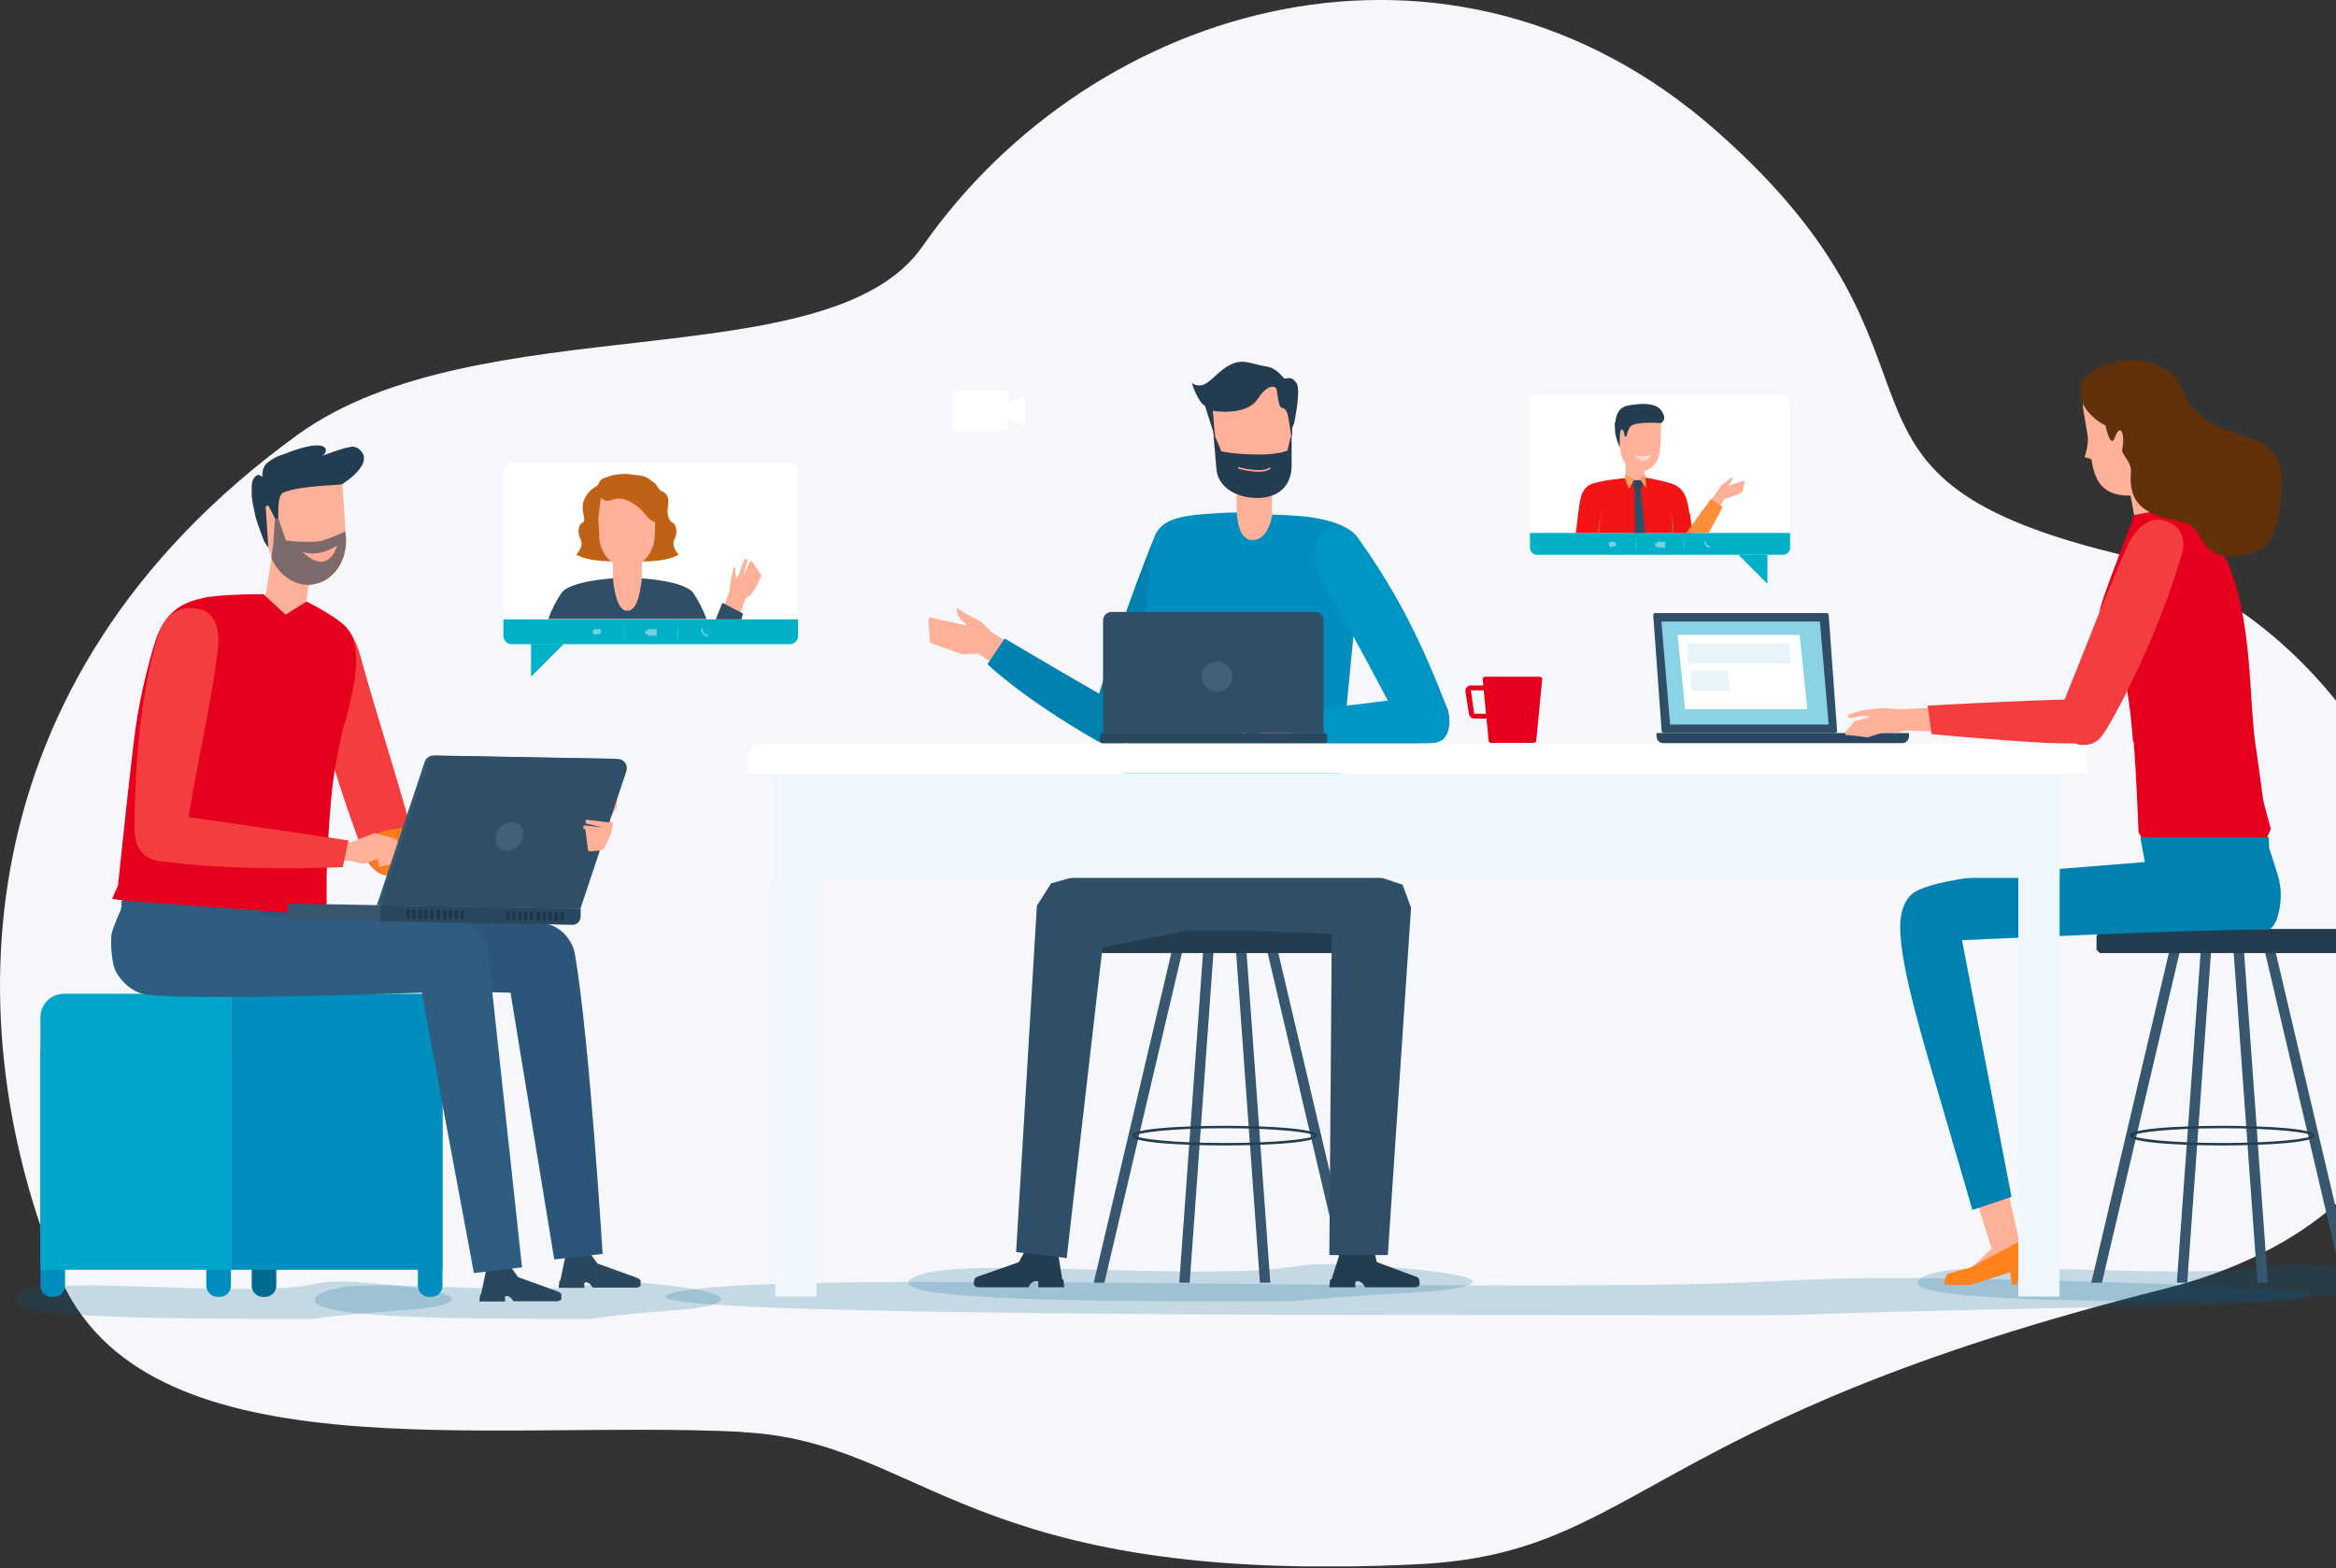 <svg width="575" height="386" viewBox="0 0 575 386" fill="none" xmlns="http://www.w3.org/2000/svg">
<rect x="0" y="0" width="575" height="386" fill="#333333" stroke="none"/>
<g clip-path="url(#clip0_37_3455)">
<path d="M182.711 352.439C119.072 349.277 35.116 363.673 14.329 313.354C-10.225 253.818 -10.629 167.709 73.326 106.963C117.524 75.008 204.104 93.576 227.043 60.679C269.088 0.336 357.148 -25.227 422.334 32.089C487.521 89.405 440.834 116.381 520.013 136.024C601.749 156.273 643.66 289.337 532.661 317.255C403.633 349.68 403.633 382.307 349.277 384.998C237.336 390.582 227.649 354.726 182.711 352.506V352.439Z" fill="#F6F7FA"/>
<path opacity="0.2" d="M133.064 324.588C108.712 324.588 72.452 324.252 78.036 319.004C83.552 313.824 112.815 318.063 136.831 317.121C148.402 316.65 145.039 314.43 160.713 315.977C185.267 318.399 178.54 321.493 167.777 322.368C147.999 323.915 146.855 324.521 145.24 324.588C142.348 324.655 142.617 324.588 133.131 324.588H133.064Z" fill="#005F95"/>
<path opacity="0.2" d="M63.639 324.588C37.471 324.588 -1.48 324.252 4.44 319.004C10.427 313.824 41.843 318.063 67.608 317.121C80.054 316.65 76.421 314.43 93.239 315.977C119.61 318.399 112.412 321.493 100.841 322.368C79.583 323.915 78.305 324.521 76.623 324.588C73.528 324.655 73.797 324.588 63.572 324.588H63.639Z" fill="#005F95"/>
<path opacity="0.2" d="M389.102 323.713C290.347 323.713 143.559 323.377 166.028 318.13C188.497 312.95 306.896 317.188 404.171 316.246C451.06 315.775 437.336 313.555 500.908 315.103C600.336 317.524 573.293 320.619 529.634 321.493C449.445 323.041 444.736 323.646 438.278 323.713C426.64 323.781 427.514 323.713 389.102 323.713Z" fill="#005F95"/>
<path opacity="0.2" d="M300.841 320.283C267.003 320.283 216.616 319.946 224.352 314.699C232.089 309.519 272.654 313.757 306.021 312.815C322.099 312.344 317.39 310.124 339.186 311.672C373.293 314.094 364.009 317.188 349.075 318.063C321.561 319.61 319.946 320.215 317.726 320.283C313.757 320.35 314.026 320.283 300.841 320.283Z" fill="#005F95"/>
<path opacity="0.2" d="M541.069 320.283C510.797 320.283 465.859 319.946 472.721 314.699C479.583 309.519 515.842 313.757 545.644 312.815C559.973 312.344 555.802 310.124 575.244 311.672C605.718 314.094 597.376 317.188 584.056 318.063C559.502 319.61 558.022 320.215 556.071 320.283C552.506 320.35 552.775 320.283 541.002 320.283H541.069Z" fill="#005F95"/>
<path d="M291.557 231.887L289.068 231.349L269.223 315.708H271.847L291.557 231.887Z" fill="#37566F"/>
<path d="M298.89 231.685L296.334 231.551L290.279 315.708H292.836L298.89 231.685Z" fill="#37566F"/>
<path d="M313.892 231.349L311.403 231.887L331.114 315.708H333.737L313.892 231.349Z" fill="#37566F"/>
<path d="M306.627 231.551L304.07 231.685L310.125 315.708H312.681L306.627 231.551Z" fill="#37566F"/>
<path d="M301.446 281.937C300.505 281.937 278.708 281.937 278.708 279.516C278.708 277.094 300.572 277.094 301.446 277.094C302.321 277.094 324.184 277.094 324.184 279.516C324.184 281.937 302.321 281.937 301.446 281.937ZM279.381 279.516C280.121 280.256 288.194 281.332 301.514 281.332C314.834 281.332 322.906 280.256 323.646 279.516C322.906 278.776 314.834 277.699 301.514 277.699C288.194 277.699 280.121 278.776 279.381 279.516Z" fill="#243C4F"/>
<path d="M331.652 234.578H271.309C271.309 234.578 270.838 234.107 270.501 233.771V230.878C270.501 229.667 271.511 228.658 272.721 228.658H330.239C331.45 228.658 332.459 229.667 332.459 230.878V233.771C332.459 233.771 331.988 234.241 331.652 234.578Z" fill="#243C4F"/>
<path d="M537.1 231.887L534.611 231.349L514.766 315.708H517.39L537.1 231.887Z" fill="#37566F"/>
<path d="M544.433 231.685L541.877 231.551L535.822 315.708H538.379L544.433 231.685Z" fill="#37566F"/>
<path d="M559.435 231.349L556.946 231.887L576.657 315.708H579.28L559.435 231.349Z" fill="#37566F"/>
<path d="M552.17 231.551L549.613 231.685L555.668 315.708H558.224L552.17 231.551Z" fill="#37566F"/>
<path d="M546.989 281.937C546.048 281.937 524.251 281.937 524.251 279.516C524.251 277.094 546.115 277.094 546.989 277.094C547.864 277.094 569.727 277.094 569.727 279.516C569.727 281.937 547.864 281.937 546.989 281.937ZM524.924 279.516C525.664 280.256 533.737 281.332 547.057 281.332C560.377 281.332 568.449 280.256 569.189 279.516C568.449 278.776 560.377 277.699 547.057 277.699C533.737 277.699 525.664 278.776 524.924 279.516Z" fill="#243C4F"/>
<path d="M577.195 234.578H516.852C516.852 234.578 516.381 234.107 516.044 233.771V230.878C516.044 229.667 517.054 228.658 518.264 228.658H575.782C576.993 228.658 578.002 229.667 578.002 230.878V233.771C578.002 233.771 577.531 234.241 577.195 234.578Z" fill="#243C4F"/>
<path d="M261.554 314.901H261.756L261.958 316.852H255.567V315.372H254.558L253.818 315.843L253.078 316.852H240.834C240.834 316.852 240.229 316.852 239.825 316.381C239.624 316.112 239.758 315.372 239.825 315.035C239.893 314.43 240.633 314.228 240.633 314.228L250.791 310.663L252.136 308.174L253.145 305.415L260.612 306.424L260.478 308.779L261.487 314.968L261.554 314.901Z" fill="#243C4F"/>
<path d="M327.616 314.901H327.414L327.212 316.852H333.603V315.372H334.612L335.352 315.843L336.092 316.852H348.335C348.335 316.852 348.941 316.852 349.344 316.381C349.546 316.112 349.412 315.372 349.344 315.035C349.277 314.43 348.537 314.228 348.537 314.228L338.917 310.663L338.043 307.164V305.415H330.441L330.172 307.299L327.75 314.901H327.616Z" fill="#243C4F"/>
<path d="M255.231 222.94L250.118 308.174L262.563 309.654L271.376 233.165L292.163 229.129H308.712L327.817 229.869L327.212 308.914H341.608L347.326 223.411L345.241 217.76L327.548 211.84V208.342L275.883 207.804L275.345 212.782L258.729 217.423L255.231 222.94Z" fill="#2F4F69"/>
<path d="M228.86 158.022L229.331 158.359L236.865 161.049L240.7 160.848L247.898 165.624L251.329 160.175L243.996 155.533L241.507 153.044L237.672 151.026L235.722 149.748L235.452 149.95L235.789 151.429L236.462 152.439L237.942 153.717L237.672 153.919L228.86 151.968L228.523 152.775L228.86 158.022Z" fill="#FFB098"/>
<path d="M269.627 173.966C271.039 168.584 277.632 147.999 284.292 131.853C285.57 128.826 289.674 128.019 291.759 129.701C294.046 131.584 294.786 133.401 294.248 137.504C293.306 145.308 286.646 164.615 279.785 179.011C277.699 183.384 274.807 184.729 272.385 183.249C268.483 180.827 269.021 175.917 269.559 173.898L269.627 173.966Z" fill="#0082B1"/>
<path d="M243.054 163.471C243.054 163.471 251.329 171.611 269.828 182.24C271.51 183.182 273.663 184.124 275.076 183.787C276.623 183.451 278.17 181.635 278.574 179.886C279.179 177.127 278.103 175.042 273.327 172.351C256.845 162.866 247.292 157.148 247.292 157.148L243.054 163.471Z" fill="#0082B1"/>
<path d="M313.084 118.601H304.406V133.67H313.084V118.601Z" fill="#FFB098"/>
<path d="M309.452 122.57C304.608 122.57 299.765 120.148 299.361 115.372L297.948 99.025C297.746 96.266 299.899 93.912 302.657 93.912H313.152C315.775 93.912 317.861 95.997 317.861 98.621V114.564C317.861 119.677 314.497 122.57 309.384 122.57H309.452Z" fill="#FFB098"/>
<path d="M318.601 103.868C318.601 103.868 320.282 95.997 319.139 94.316C317.726 92.163 316.448 93.508 316.044 93.105C315.439 92.499 314.093 90.548 311.739 90.212C307.77 89.606 305.752 87.925 302.052 90.212C298.352 92.499 296.737 96.334 293.374 94.316C293.374 94.316 294.854 99.025 296.603 99.899L298.621 106.223L298.823 107.366H299.159L298.957 106.223L298.553 101.11C298.553 101.11 306.828 102.59 309.653 98.083C311.268 95.526 313.353 94.45 314.161 95.661C314.43 96.064 314.564 100.235 315.506 100.37C317.053 100.639 317.053 102.724 317.322 104.003C317.322 104.204 317.861 107.366 317.861 107.366H318.062V105.348L318.668 103.868H318.601Z" fill="#243C4F"/>
<path d="M309.452 122.57C314.564 122.57 317.928 119.677 317.928 114.564V107.434H317.726L316.919 110.864C316.919 110.864 314.968 111.941 309.384 111.873C303.33 111.806 300.639 111.066 300.639 111.066L299.092 107.434H298.755L299.428 115.372C299.832 120.215 304.675 122.57 309.519 122.57H309.452Z" fill="#243C4F"/>
<path d="M309.788 116.112C309.384 116.112 308.981 116.112 308.51 116.044C306.424 115.843 304.81 115.372 304.743 115.304V114.968C304.743 114.968 306.424 115.439 308.51 115.641C311.806 115.977 312.546 115.035 312.546 115.035L312.815 115.237C312.815 115.237 312.21 116.112 309.788 116.112Z" fill="#FFAA92"/>
<path d="M322.435 127.279C321.292 127.077 316.852 126.741 313.152 126.673C313.152 126.673 312.412 132.795 308.443 132.93C304.407 133.064 304.474 126.135 304.474 126.135C301.312 126.135 298.016 126.404 295.594 126.606C282.341 127.75 283.956 131.988 282.678 144.03C281.13 158.291 275.412 196.973 275.412 196.973L273.73 204.911L276.354 207.534V209.553L327.346 210.225V207.669L329.835 206.525L328.557 203.902L335.083 136.562C336.226 129.499 326.001 127.817 322.435 127.279Z" fill="#008EC0"/>
<path d="M322.233 175.042L316.313 175.58L309.519 172.351L303.532 173.024L300.572 175.58L301.446 177.195L303.263 175.647L302.388 177.733L302.724 179.684L306.424 180.626L307.501 179.213L310.394 180.895L311.806 181.231L315.573 181.366L323.041 181.097L322.233 175.042Z" fill="#FFB098"/>
<path d="M356.273 174.571C350.286 158.762 344.029 146.115 334.679 132.997C330.306 126.875 325.328 130.373 324.251 132.997C323.377 135.217 323.175 139.119 325.933 143.895C336.697 162.597 339.186 168.248 344.769 178.204C347.124 182.442 351.833 183.586 354.389 182.375C357.888 180.76 356.273 174.571 356.273 174.571Z" fill="#0095C5"/>
<path d="M318.601 182.98C318.601 182.98 332.392 183.518 350.286 183.047C352.17 183.047 354.39 182.846 355.399 181.769C356.475 180.558 356.879 178.742 356.744 176.724C356.542 173.428 354.591 170.535 349.748 171.275C334.141 173.629 318.13 175.109 318.13 175.109L318.668 182.98H318.601Z" fill="#0095C5"/>
<path d="M273.663 150.622H323.713C324.857 150.622 325.799 151.564 325.799 152.708V180.424H271.51V152.708C271.51 151.564 272.452 150.622 273.596 150.622H273.663Z" fill="#2F4F69"/>
<path d="M326.202 182.98H271.241C271.241 182.98 270.972 182.711 270.77 182.509V180.895C270.77 180.895 271.039 180.626 271.241 180.424H326.202C326.202 180.424 326.471 180.693 326.673 180.895V182.509C326.673 182.509 326.404 182.778 326.202 182.98Z" fill="#29485F"/>
<path opacity="0.5" d="M303.262 166.566C303.262 168.584 301.648 170.266 299.562 170.266C297.477 170.266 295.862 168.651 295.862 166.566C295.862 164.48 297.477 162.866 299.562 162.866C301.648 162.866 303.262 164.48 303.262 166.566Z" fill="#597286"/>
<path d="M366.902 182.846H377.666C377.666 182.846 378.069 182.644 378.137 182.442L379.616 167.037C379.616 167.037 379.415 166.566 379.146 166.566H365.422C365.422 166.566 364.951 166.768 364.951 167.037L366.431 182.442C366.431 182.442 366.633 182.846 366.902 182.846Z" fill="#E6001E"/>
<path d="M367.709 176.858H362.866C362.26 176.858 361.722 176.387 361.587 175.782L360.713 170.198C360.713 169.862 360.713 169.458 360.982 169.189C361.251 168.92 361.587 168.718 361.924 168.718H367.642V176.858H367.709ZM362.058 169.929L362.866 175.647H362.933L366.566 175.715V169.929H362.058Z" fill="#E6001E"/>
<path d="M451.799 180.424H409.418C409.418 180.424 409.014 180.222 409.014 180.02L406.929 151.295C406.929 151.295 407.131 150.891 407.332 150.891H449.714C449.714 150.891 450.117 151.093 450.117 151.295L452.203 180.02C452.203 180.02 452.001 180.424 451.799 180.424Z" fill="#2F4F69"/>
<path d="M407.736 180.424H469.895V181.164C469.895 182.173 469.088 182.98 468.079 182.98H409.552C408.543 182.98 407.736 182.173 407.736 181.164V180.424Z" fill="#29485F"/>
<path d="M450.117 178.338H411.099L408.947 152.977H447.965L450.117 178.338Z" fill="#8AD2E6"/>
<path d="M444.87 174.571H414.8L412.916 156.273H442.987L444.87 174.571Z" fill="white"/>
<path d="M415.203 158.359H440.43L440.901 163.337H415.607L415.203 158.359Z" fill="#E7F5FA"/>
<path d="M416.078 165.018H425.227L425.765 169.997H416.481L416.078 165.018Z" fill="#E7F5FA"/>
<path d="M513.152 112.546C513.152 112.546 514.766 112.883 514.834 113.152C515.708 119.139 518.13 122.973 527.077 121.763C532.526 121.023 536.024 116.65 535.486 108.914C535.486 107.972 535.89 99.294 534.41 96.334C532.93 93.441 530.104 92.028 528.826 91.557C526.808 90.817 522.974 90.817 520.821 91.086C519.139 91.288 515.708 92.701 514.699 94.046C514.565 94.248 512.143 96.939 512.816 100.975C513.085 102.59 513.488 104.877 513.825 106.963C514.296 109.654 513.085 112.21 513.152 112.546Z" fill="#FFB098"/>
<path d="M523.31 115.91L532.93 114.161L536.63 132.526L526.741 134.477L523.31 115.91Z" fill="#FFB098"/>
<path d="M525.193 182.509C525.799 189.506 526.404 204.911 526.404 204.911L527.01 205.853L527.413 208.005L557.955 208.14L558.089 205.987L558.964 204.036C558.964 204.036 557.282 198.116 557.013 196.502C556.475 192.802 556.004 188.766 555.129 182.846C553.582 172.62 554.457 151.699 548.133 138.11C543.693 128.49 535.419 125.462 535.419 125.462L535.15 124.992L524.992 126.808V127.75C524.992 127.75 519.072 143.155 517.793 147.057C517.524 147.931 516.583 150.151 516.583 153.111C516.583 155.937 520.552 160.242 521.628 162.731C523.848 167.978 524.588 177.127 525.059 182.644L525.193 182.509Z" fill="#E6001E"/>
<path d="M537.975 128.692C531.921 127.144 523.646 126.606 524.521 116.448C524.79 113.555 522.166 111.941 522.368 110.73C523.175 106.357 521.83 104.137 520.552 107.703C519.475 110.663 518.264 104.743 518.264 104.743C518.264 104.743 510.797 101.177 512.277 94.854C513.623 89.001 532.459 84.09 537.302 96.199C543.559 111.941 563 101.783 561.588 120.686C560.579 134.477 557.148 136.63 549.075 136.899C541.541 137.101 542.146 129.835 538.042 128.759L537.975 128.692Z" fill="#60310B"/>
<path d="M477.834 174.1L468.012 174.571L463.37 174.302L458.527 174.773L454.692 175.984L455.163 176.791L458.661 176.186L460.41 176.387L456.509 177.531L454.02 180.424L454.356 180.895L456.643 181.097L459.67 181.5L463.505 180.289L466.599 180.424L469.29 179.818L478.708 180.087L477.834 174.1Z" fill="#FFB098"/>
<path d="M517.188 181.366C519.475 178.742 530.911 157.551 537.033 136.428C538.513 131.382 535.688 128.759 532.257 128.019C529.633 127.481 526.001 129.028 523.579 134.544C517.861 147.393 513.219 159.906 507.433 174.1C505.886 177.935 506.693 180.895 508.308 182.038C510.124 183.317 514.43 184.46 517.121 181.433L517.188 181.366Z" fill="#F43D3E"/>
<path d="M511.537 172.082C493.441 172.553 474.47 173.697 474.47 173.697L475.479 180.693C475.479 180.693 494.046 182.509 512.479 183.317C517.592 183.518 518.601 179.011 518.13 175.849C517.726 173.428 515.17 172.015 511.604 172.082H511.537Z" fill="#F43D3E"/>
<path d="M486.377 294.988L490.212 307.299L485.233 312.143L479.381 313.824L478.977 315.506L479.246 315.708L484.628 315.843L493.306 313.286L497.141 311.873L498.621 308.308L497.611 305.684L496.871 304.743L494.113 292.566L486.377 294.988Z" fill="#FFB098"/>
<path d="M478.775 316.246L478.506 315.775L479.246 313.555L484.964 312.008L497.612 305.281L498.015 306.155C498.015 306.155 498.823 307.904 498.823 308.577C498.823 309.317 497.746 311.201 497.746 311.201L497.141 312.681L496.468 316.246H495.257L494.786 313.152L485.099 316.246H478.775Z" fill="#FF821C"/>
<path d="M561.117 217.02C560.108 213.32 558.56 208.813 558.56 208.813L558.426 206.054H526.942V206.727L527.951 212.176C527.951 212.176 516.65 213.118 500.303 214.396C490.279 215.136 474.605 216.751 470.636 220.047C468.685 221.662 467.877 224.689 467.743 227.178C467.407 235.452 471.779 250.858 475.748 264.379C480.794 281.534 485.503 297.814 485.503 297.814L495.123 294.585L482.946 231.416C482.946 231.416 539.388 228.792 558.157 228.792C560.646 228.792 562.126 221.123 561.049 217.087L561.117 217.02Z" fill="#0082B1"/>
<path d="M187.554 182.98H510.326C512.21 182.98 513.69 184.527 513.69 186.344V190.38H184.124V186.344C184.124 184.46 185.671 182.98 187.487 182.98H187.554Z" fill="white"/>
<path d="M506.962 190.38H496.804V319.139H506.962V190.38Z" fill="#EEF7FD"/>
<path d="M201.009 190.38H190.851V319.139H201.009V190.38Z" fill="#EEF7FD"/>
<path d="M506.962 190.38H190.851V216.078H506.962V190.38Z" fill="#EEF7FD"/>
<path d="M130.71 155.937V166.566L141.473 155.802L130.71 155.937Z" fill="#00B1C8"/>
<path d="M126.001 158.493H194.484C195.598 158.493 196.502 157.59 196.502 156.475V115.775C196.502 114.661 195.598 113.757 194.484 113.757H126.001C124.886 113.757 123.983 114.661 123.983 115.775V156.475C123.983 157.59 124.886 158.493 126.001 158.493Z" fill="white"/>
<path d="M194.484 158.56H125.933C124.857 158.56 123.915 157.686 123.915 156.542V152.439H196.435V156.542C196.435 157.619 195.56 158.56 194.416 158.56H194.484Z" fill="#00B1C8"/>
<path d="M158.83 155.062L159.435 155.331V154.995C159.435 154.995 159.435 154.86 159.57 154.86H161.52C161.52 154.86 161.655 154.86 161.655 154.995V156.34C161.655 156.34 161.655 156.475 161.52 156.475H159.57C159.57 156.475 159.435 156.475 159.435 156.34V156.004L158.83 156.273V155.197V155.062Z" fill="#76D0DE"/>
<path d="M147.528 154.86H146.384C146.384 154.86 145.913 155.062 145.913 155.331V155.668C145.913 155.668 146.048 156.071 146.25 156.071V156.475L146.653 156.071H147.528C147.528 156.071 147.999 155.869 147.999 155.6V155.264C147.999 155.264 147.797 154.793 147.528 154.793V154.86Z" fill="#76D0DE"/>
<path d="M172.822 154.591L172.755 154.659L173.024 155.062L173.091 154.995L172.822 154.591Z" fill="#76D0DE"/>
<path d="M173.024 155.129L172.755 154.726L172.553 154.928C172.553 154.928 172.553 154.995 172.553 155.062C172.553 155.264 172.755 155.668 172.957 155.937H173.024L173.091 156.139C173.36 156.34 173.764 156.475 173.966 156.542H174.1L174.302 156.34L173.899 156.071C173.899 156.071 173.63 156.071 173.293 155.802C172.957 155.466 173.024 155.197 173.024 155.197V155.129Z" fill="#76D0DE"/>
<path d="M173.966 155.937L174.369 156.273L174.437 156.206L174.033 155.87L173.966 155.937Z" fill="#76D0DE"/>
<path d="M153.717 154.255H153.515V157.148H153.717V154.255Z" fill="#3AC1D3"/>
<path d="M166.902 154.255H166.7V157.148H166.902V154.255Z" fill="#3AC1D3"/>
<path d="M158.089 132.997L150.959 132.93L150.757 150.42L157.82 150.555L158.089 132.997Z" fill="#FFB098"/>
<path d="M147.461 118.803C146.99 120.013 145.981 119.946 145.241 120.821C144.232 121.897 143.088 123.646 143.492 125.866C143.895 128.086 144.03 128.355 143.29 128.692C142.55 129.028 141.944 130.979 142.886 132.661C143.828 134.342 142.012 136.495 141.81 136.495C141.81 136.495 144.904 138.715 154.457 138.042C164.077 138.782 167.104 136.495 167.104 136.495C166.902 136.495 165.086 134.342 166.028 132.661C166.97 130.979 166.364 129.028 165.624 128.692C164.884 128.355 164.01 126.942 164.413 124.722C164.817 122.503 164.077 121.359 163.001 120.955C161.924 120.552 161.924 119.341 160.848 118.668C159.906 118.063 159.502 117.592 158.695 117.323C157.551 116.919 156.408 116.986 154.928 116.717C153.986 116.515 151.161 116.784 150.286 117.121C149.344 117.457 147.864 117.726 147.528 118.668L147.461 118.803Z" fill="#BF6215"/>
<path d="M147.461 131.584C147.461 136.024 150.488 139.657 154.255 139.657C158.022 139.657 161.117 136.091 161.184 131.652C161.184 131.046 161.588 122.973 161.453 122.368L158.762 120.35H150.017L148.941 120.888C148.335 121.157 148.133 121.561 147.73 122.099C147.461 122.435 147.057 124.184 147.057 124.386C147.057 126.472 147.528 130.979 147.528 131.517L147.461 131.584Z" fill="#FFB098"/>
<path d="M146.653 121.359L146.25 123.31V126.068L147.057 129.499C147.057 129.499 147.393 126.472 147.528 125.395C147.595 124.655 147.864 123.175 147.932 122.435C150.286 125.193 151.161 120.013 157.215 124.924C159.166 126.472 159.839 129.162 162.866 128.49C162.866 128.49 163.673 121.762 159.031 118.466C158.157 117.861 157.148 117.457 156.206 117.255H152.641C150.488 117.659 148.604 118.668 147.528 119.677L146.653 121.359Z" fill="#BF6215"/>
<path d="M157.955 142.348C157.955 142.348 157.484 149.748 154.861 150.286H153.986C151.362 149.748 150.891 142.348 150.891 142.348C150.891 142.348 140.263 142.953 138.177 145.98C136.899 147.864 135.823 149.95 134.948 152.371H173.899C173.024 149.95 171.948 147.864 170.669 145.98C168.584 142.953 157.888 142.348 157.888 142.348H157.955Z" fill="#2F4F69"/>
<path d="M184.931 146.317L186.277 144.231L187.42 141.608L185.2 138.311L184.864 138.042L184.595 138.11L183.048 141.675L182.98 141.608L183.989 137.975L183.855 137.706L183.586 137.571L183.249 137.706L182.039 140.935L181.433 142.281L181.164 142.348L181.029 140.935V139.926L180.76 139.522L180.559 139.657L180.289 140.868L179.953 142.415L179.482 145.779L176.993 152.371H181.702L183.519 147.326L184.931 146.317Z" fill="#FFB098"/>
<path d="M177.801 148.402C177.801 148.402 177.128 150.017 176.186 152.439H182.51C182.711 151.564 182.913 151.026 182.913 151.026L177.868 148.402H177.801Z" fill="#2F4F69"/>
<path d="M435.049 134.275V143.693L425.563 134.208L435.049 134.275Z" fill="#00B1C8"/>
<path d="M378.338 136.562H438.883C439.849 136.562 440.632 135.779 440.632 134.813V98.823C440.632 97.857 439.849 97.074 438.883 97.074H378.338C377.372 97.074 376.589 97.857 376.589 98.823V134.813C376.589 135.779 377.372 136.562 378.338 136.562Z" fill="white"/>
<path d="M438.883 136.562H378.338C377.397 136.562 376.589 135.755 376.589 134.813V131.181H440.632V134.813C440.632 135.755 439.825 136.562 438.883 136.562Z" fill="#00B1C8"/>
<path d="M407.4 133.535L407.938 133.804V133.468C407.938 133.468 407.938 133.333 408.073 133.333H409.754C409.754 133.333 409.889 133.333 409.889 133.468V134.679C409.889 134.679 409.889 134.813 409.754 134.813H408.073C408.073 134.813 407.938 134.813 407.938 134.679V134.342L407.4 134.611V133.67V133.535Z" fill="#76D0DE"/>
<path d="M397.443 133.333H396.434C396.434 133.333 396.031 133.535 396.031 133.737V134.073C396.031 134.073 396.165 134.41 396.3 134.477V134.881L396.636 134.544H397.376C397.376 134.544 397.78 134.342 397.78 134.141V133.804C397.78 133.804 397.578 133.401 397.376 133.401L397.443 133.333Z" fill="#76D0DE"/>
<path d="M419.778 133.132H419.71L419.98 133.535L420.047 133.468L419.778 133.132Z" fill="#76D0DE"/>
<path d="M419.912 133.535L419.643 133.132L419.441 133.333C419.441 133.333 419.441 133.401 419.441 133.468C419.441 133.67 419.643 134.006 419.778 134.208H419.845C419.845 134.208 419.845 134.342 419.912 134.41C420.114 134.612 420.518 134.746 420.652 134.746C420.652 134.746 420.72 134.746 420.787 134.746L420.989 134.544L420.652 134.275C420.652 134.275 420.383 134.275 420.114 134.073C419.845 133.804 419.845 133.535 419.845 133.535H419.912Z" fill="#76D0DE"/>
<path d="M420.72 134.342L421.123 134.544H421.191L420.787 134.275L420.72 134.342Z" fill="#76D0DE"/>
<path d="M402.893 132.795H402.691V135.352H402.893V132.795Z" fill="#3AC1D3"/>
<path d="M414.598 132.795H414.396V135.352H414.598V132.795Z" fill="#3AC1D3"/>
<path d="M400.132 112.367L400.109 119.767L404.751 119.782L404.774 112.382L400.132 112.367Z" fill="#FFB098"/>
<path d="M408.611 110.192C408.678 113.353 406.593 115.977 403.902 116.044C401.211 116.112 398.924 113.623 398.857 110.461C398.857 109.99 398.453 104.272 398.52 103.801L408.88 103.464C408.947 103.868 408.678 109.654 408.678 110.124L408.611 110.192Z" fill="#FFB098"/>
<path d="M397.578 104.07C397.982 99.899 400.404 99.832 401.951 99.63C404.171 99.294 407.467 99.159 408.813 100.908C410.696 103.33 408.813 104.137 408.813 104.137C408.813 104.137 402.893 103.666 401.413 104.877C400.74 105.415 400.337 107.434 400.337 107.434H399.933C399.933 107.434 399.731 105.819 399.26 105.684C399.193 105.684 398.991 105.819 398.924 105.954C398.722 106.424 398.722 107.501 398.722 108.443C398.722 109.721 398.722 110.259 398.722 110.259L397.982 108.241L397.578 106.626L397.444 104.07H397.578Z" fill="#243C4F"/>
<path d="M406.66 111.806C406.66 111.806 404.238 112.883 402.288 111.806C402.288 111.806 404.575 115.506 406.66 111.806Z" fill="#FFD6CB"/>
<path d="M415.876 126.472C415.405 123.781 415.204 120.821 412.244 119.341C410.629 118.533 404.911 117.524 404.911 117.524L403.027 119.341L400.269 117.659C400.269 117.659 393.677 118.197 391.457 119.273C388.766 120.552 388.9 124.117 388.497 126.068L387.891 131.181H416.549L416.011 126.472H415.876Z" fill="#F31415"/>
<path d="M400.134 117.726V116.852H400.202L402.354 118.13L402.96 119.341L400.134 117.726Z" fill="#808080"/>
<path d="M402.354 118.13H402.287L400.942 120.35L399.933 117.726L400.134 116.852H400.202L402.354 118.13Z" fill="#FF9B55"/>
<path d="M404.844 117.659L404.911 116.852H404.844L403.633 118.13L402.96 119.341L404.844 117.659Z" fill="#808080"/>
<path d="M403.633 118.13H403.7L405.247 120.148L405.046 117.726L404.911 116.852H404.844L403.633 118.13Z" fill="#FF9B55"/>
<path d="M403.902 120.552H402.354L401.749 119.004L402.22 118.197H403.767L404.373 119.004L403.902 120.552Z" fill="#29485F"/>
<path d="M403.902 120.552H402.354L402.422 131.181H404.978L403.902 120.552Z" fill="#2F4F69"/>
<path d="M403.095 120.552L403.027 121.695L403.229 121.897L403.431 121.695L403.229 120.552H403.095Z" fill="#243C4F"/>
<path d="M394.08 125.866L393.677 131.181H393.273C393.273 131.181 393.744 127.144 394.08 125.866Z" fill="#C45436"/>
<path d="M411.302 125.866L411.638 131.181H412.042C412.042 131.181 411.638 127.144 411.302 125.866Z" fill="#C45436"/>
<path d="M428.86 121.224L429.331 119.206L429.398 118.937L429.331 118.264L427.312 118.937L425.631 119.543H425.429L425.9 118.87L426.438 118.063V117.39L426.371 117.323L425.227 118.332L423.612 119.543L422.671 120.955L419.509 125.395L421.729 127.346L424.487 122.839L426.64 122.099L428.86 121.224Z" fill="#FFB098"/>
<path d="M421.123 122.772L424.016 124.79C424.016 124.79 422.536 127.817 420.585 131.113H415.136C418.096 126.875 421.191 122.772 421.191 122.772H421.123Z" fill="#FF8E3B"/>
<path d="M251.934 97.41L248.1 99.159V96.872C248.1 96.468 247.763 96.132 247.36 96.132H235.251C234.847 96.132 234.511 96.468 234.511 96.872V105.281C234.511 105.684 234.847 106.021 235.251 106.021H247.36C247.763 106.021 248.1 105.684 248.1 105.281V102.994L251.934 104.743C251.934 104.743 252.338 104.675 252.338 104.474V97.746C252.338 97.746 252.136 97.41 251.934 97.477V97.41Z" fill="white"/>
<path d="M13.253 255.97H12.714C11.191 255.97 9.956 257.205 9.956 258.728V316.448C9.956 317.971 11.191 319.206 12.714 319.206H13.253C14.776 319.206 16.011 317.971 16.011 316.448V258.728C16.011 257.205 14.776 255.97 13.253 255.97Z" fill="#008EC0"/>
<path d="M54.087 255.97H53.549C52.025 255.97 50.791 257.205 50.791 258.728V316.448C50.791 317.971 52.025 319.206 53.549 319.206H54.087C55.61 319.206 56.845 317.971 56.845 316.448V258.728C56.845 257.205 55.61 255.97 54.087 255.97Z" fill="#008EC0"/>
<path d="M65.254 255.97H64.716C63.192 255.97 61.958 257.205 61.958 258.728V316.448C61.958 317.971 63.192 319.206 64.716 319.206H65.254C66.777 319.206 68.012 317.971 68.012 316.448V258.728C68.012 257.205 66.777 255.97 65.254 255.97Z" fill="#006B90"/>
<path d="M106.155 255.97H105.617C104.094 255.97 102.859 257.205 102.859 258.728V316.448C102.859 317.971 104.094 319.206 105.617 319.206H106.155C107.679 319.206 108.914 317.971 108.914 316.448V258.728C108.914 257.205 107.679 255.97 106.155 255.97Z" fill="#008EC0"/>
<path d="M56.845 244.601H103.128C106.357 244.601 108.914 247.225 108.914 250.387V312.546H56.845V244.601Z" fill="#008EC0"/>
<path d="M15.742 244.601H56.845V312.546H9.956V250.387C9.956 247.158 12.58 244.601 15.742 244.601Z" fill="#00A5CC"/>
<path d="M124.588 319.072H124.319V320.35H117.995L118.197 318.601H118.399L119.744 312.21L125.664 311.335L125.933 312.143L127.548 314.363L137.437 317.928C137.437 317.928 138.177 318.264 138.177 318.668V319.408V319.879C138.177 319.879 138.042 320.081 137.302 320.283H126.404L125.731 319.408L125.059 319.004H124.521L124.588 319.072Z" fill="#29485F"/>
<path d="M144.097 315.708H143.827V316.986H137.504L137.706 315.237H137.908L139.253 308.846L145.173 307.972L145.442 308.779L147.057 310.999L156.946 314.564C156.946 314.564 157.686 314.901 157.686 315.304V316.044V316.515C157.686 316.515 157.551 316.717 156.811 316.919H145.913L145.24 316.044L144.567 315.641H144.029L144.097 315.708Z" fill="#29485F"/>
<path d="M149.815 202.085L149.613 201.749L150.824 200.471L151.833 198.722V196.636L151.631 196.502L149.68 198.789L146.653 199.731L143.895 201.48L134.544 202.085L134.746 208.073L144.097 207.064L146.182 207.871L147.931 208.207C147.931 208.207 148.335 208.207 148.402 208.207C149.68 207.333 150.958 203.498 150.622 202.556C150.487 202.153 149.949 202.018 149.949 202.018H149.68L149.815 202.085Z" fill="#FFB098"/>
<path d="M99.361 214.733C94.719 216.751 91.624 214.733 89.674 210.427C89.674 210.427 77.901 181.097 76.286 161.117C75.883 155.869 78.305 153.448 80.996 152.775C83.619 152.17 86.781 154.457 88.799 161.789C92.499 175.311 97.343 189.976 101.379 204.709C102.455 208.678 102.119 213.454 99.361 214.665V214.733Z" fill="#F43D3E"/>
<path d="M97.343 203.969C115.372 202.825 139.791 201.48 139.791 201.48V208.745C139.791 208.745 115.372 213.522 96.939 215.473C91.826 216.011 90.212 211.638 90.481 208.544C90.683 206.054 93.71 204.238 97.343 204.036V203.969Z" fill="#F87C1B"/>
<path d="M67.022 136.098L64.551 151.985L74.522 153.536L76.993 137.649L67.022 136.098Z" fill="#FFB098"/>
<path d="M85.099 131.248C85.974 137.437 82.341 143.088 77.094 143.828C71.779 144.568 66.801 140.128 65.927 133.872C65.792 132.997 63.774 121.763 63.774 120.888L84.09 118.063C84.359 118.87 84.965 130.306 85.099 131.181V131.248Z" fill="#FFB098"/>
<g opacity="0.6">
<path d="M77.027 143.828C82.341 143.088 85.906 137.437 85.032 131.248C85.032 131.181 85.032 130.979 85.032 130.777C83.821 131.45 79.381 133.199 78.507 133.266C73.125 133.602 70.367 132.997 70.367 132.997L68.483 127.481L67.676 127.615L67.272 133.804L66.801 137.37C68.685 141.675 72.721 144.433 77.027 143.895V143.828Z" fill="#243C4F"/>
</g>
<path d="M83.014 134.275C83.014 134.275 78.708 137.302 74.47 135.822C74.47 135.822 80.256 142.213 83.014 134.275Z" fill="#FFAA92"/>
<path d="M87.05 109.923C85.032 109.923 79.314 112.21 79.314 112.21C80.188 111.739 80.39 110.595 80.054 110.259C78.237 108.174 69.694 111.874 69.694 111.874C69.694 111.874 67.474 112.344 65.456 114.228C65.052 114.699 64.514 115.641 64.581 117.39C64.581 117.39 63.707 116.65 63.236 116.986C61.89 117.861 61.89 119.206 61.958 121.695C61.958 122.973 62.563 125.597 62.832 126.875C63.169 128.557 65.052 133.333 65.052 133.333L66.061 134.813L65.388 124.723L65.994 124.319L67.743 127.682L68.55 127.548C68.55 127.548 68.147 122.032 69.627 121.292C73.528 119.475 84.292 119.408 84.157 119.206C84.157 119.206 93.172 113.757 87.992 110.259C87.992 110.259 87.319 109.99 87.117 109.99L87.05 109.923Z" fill="#243C4F"/>
<path d="M29.129 217.76L27.581 221.258L30.272 221.594V224.083L76.959 228.389V224.958L80.39 224.151V215.943C80.39 215.943 80.861 197.376 82.677 187.891C85.436 173.495 84.023 182.307 86.041 173.495C87.656 166.364 89.337 157.955 84.359 153.582C81.466 151.026 75.479 148.066 75.479 148.066L70.299 151.295L64.85 146.25C64.85 146.25 54.827 146.182 50.252 147.124C45.072 148.268 41.574 150.084 39.018 155.735C37.538 159.031 34.511 170.737 33.3 179.684C32.022 189.236 29.061 217.76 29.061 217.76H29.129Z" fill="#E6001E"/>
<path d="M148.268 308.644L136.428 309.99L125.664 244.332L33.502 242.314C31.147 242.314 29.465 240.498 28.456 238.076C27.581 235.923 27.245 231.887 27.514 229.936C27.783 228.322 29.802 223.949 29.802 223.949L29.936 222.94V221.729L77.699 225.16L77.834 226.64L132.795 227.111C137.235 227.312 140.801 230.676 141.541 234.981C145.106 255.769 148.335 308.712 148.335 308.712L148.268 308.644Z" fill="#2C5679"/>
<path d="M128.422 311.941L116.65 313.354L103.801 244.332C103.801 244.332 40.969 246.62 34.578 244.467C31.416 243.391 28.658 240.229 28.052 237.941C27.447 235.721 27.178 231.887 27.514 229.869C27.783 228.254 29.802 223.882 29.802 223.882L29.936 222.873V221.662L64.514 224.218L64.648 225.631L111.335 226.169C115.775 226.371 119.408 229.734 120.081 234.04L128.49 311.874L128.422 311.941Z" fill="#2E5D81"/>
<path d="M80.054 206.458L86.377 207.333L92.163 205.045L97.41 206.458L99.697 209.553L99.63 210.024L99.159 210.427H98.688L97.208 208.813L97.746 210.764L97.141 212.445L93.374 213.387L92.97 211.369L90.144 212.445L88.933 212.58L86.445 211.907L79.986 211.974L80.054 206.458Z" fill="#FFB098"/>
<path d="M40.296 212.042C35.25 211.705 33.232 208.813 33.098 204.171C33.098 204.171 32.761 174.638 39.219 155.6C40.901 150.622 45.005 148.806 49.512 150.017C52.136 150.69 54.356 153.851 53.616 159.839C52.001 173.764 48.099 189.438 45.879 204.642C45.274 208.678 43.323 212.244 40.229 211.974L40.296 212.042Z" fill="#F43D3E"/>
<path d="M41.17 200.336C59.065 202.893 85.772 206.862 85.772 206.862L84.359 213.454C84.359 213.454 55.499 214.598 38.95 211.84C33.905 210.965 32.896 206.525 33.77 203.498C34.443 201.144 37.672 199.865 41.17 200.336Z" fill="#F43D3E"/>
<path d="M140.8 227.582L72.788 226.371C71.712 226.371 70.837 225.429 70.837 224.352V222.671C70.837 222.671 70.972 222.402 71.106 222.402L142.886 223.68V225.563C142.886 226.64 141.944 227.582 140.8 227.514V227.582Z" fill="#37566F"/>
<path d="M140.868 227.582L93.575 226.774V222.872L142.886 223.747V225.698C142.886 226.774 141.944 227.649 140.868 227.649V227.582Z" fill="#29485F"/>
<path d="M100.437 226.169C100.437 226.169 99.966 225.967 99.966 225.698V224.218C99.966 224.218 100.235 223.747 100.437 223.747C100.437 223.747 100.908 223.949 100.908 224.218V225.698C100.908 225.698 100.639 226.169 100.437 226.169Z" fill="#1F3648"/>
<path d="M101.917 223.814C101.917 223.814 102.388 224.016 102.388 224.285V225.765C102.388 225.765 102.119 226.236 101.917 226.236C101.917 226.236 101.446 226.034 101.446 225.765V224.285C101.446 224.285 101.715 223.814 101.917 223.814Z" fill="#1F3648"/>
<path d="M103.397 223.814C103.397 223.814 103.868 224.016 103.868 224.285V225.765C103.868 225.765 103.599 226.236 103.397 226.236C103.397 226.236 102.926 226.034 102.926 225.765V224.285C102.926 224.285 103.195 223.814 103.397 223.814Z" fill="#1F3648"/>
<path d="M104.81 223.814C104.81 223.814 105.281 224.016 105.281 224.285V225.765C105.281 225.765 105.012 226.236 104.81 226.236C104.81 226.236 104.339 226.034 104.339 225.765V224.285C104.339 224.285 104.608 223.814 104.81 223.814Z" fill="#1F3648"/>
<path d="M106.29 223.882C106.29 223.882 106.761 224.083 106.761 224.352V225.832C106.761 225.832 106.492 226.303 106.29 226.303C106.29 226.303 105.819 226.102 105.819 225.832V224.352C105.819 224.352 106.088 223.882 106.29 223.882Z" fill="#1F3648"/>
<path d="M107.905 226.303C107.905 226.303 107.434 226.102 107.434 225.832V224.352C107.434 224.352 107.703 223.882 107.905 223.882C107.905 223.882 108.375 224.083 108.375 224.352V225.832C108.375 225.832 108.106 226.303 107.905 226.303Z" fill="#1F3648"/>
<path d="M109.452 223.949C109.452 223.949 109.923 224.151 109.923 224.42V225.9C109.923 225.9 109.653 226.371 109.452 226.371C109.452 226.371 108.981 226.169 108.981 225.9V224.42C108.981 224.42 109.25 223.949 109.452 223.949Z" fill="#1F3648"/>
<path d="M110.864 223.949C110.864 223.949 111.335 224.151 111.335 224.42V225.9C111.335 225.9 111.066 226.371 110.864 226.371C110.864 226.371 110.394 226.169 110.394 225.9V224.42C110.394 224.42 110.663 223.949 110.864 223.949Z" fill="#1F3648"/>
<path d="M112.344 223.949C112.344 223.949 112.815 224.151 112.815 224.42V225.9C112.815 225.9 112.546 226.371 112.344 226.371C112.344 226.371 111.874 226.169 111.874 225.9V224.42C111.874 224.42 112.143 223.949 112.344 223.949Z" fill="#1F3648"/>
<path d="M113.757 224.016C113.757 224.016 114.228 224.218 114.228 224.487V225.967C114.228 225.967 113.959 226.438 113.757 226.438C113.757 226.438 113.286 226.236 113.286 225.967V224.487C113.286 224.487 113.555 224.016 113.757 224.016Z" fill="#1F3648"/>
<path d="M124.992 226.572C124.992 226.572 124.521 226.371 124.521 226.102V224.622C124.521 224.622 124.79 224.151 124.992 224.151C124.992 224.151 125.463 224.352 125.463 224.622V226.102C125.463 226.102 125.193 226.572 124.992 226.572Z" fill="#1F3648"/>
<path d="M126.472 224.218C126.472 224.218 126.943 224.42 126.943 224.689V226.169C126.943 226.169 126.673 226.64 126.472 226.64C126.472 226.64 126.001 226.438 126.001 226.169V224.689C126.001 224.689 126.27 224.218 126.472 224.218Z" fill="#1F3648"/>
<path d="M127.952 224.218C127.952 224.218 128.423 224.42 128.423 224.689V226.169C128.423 226.169 128.153 226.64 127.952 226.64C127.952 226.64 127.481 226.438 127.481 226.169V224.689C127.481 224.689 127.75 224.218 127.952 224.218Z" fill="#1F3648"/>
<path d="M129.364 224.285C129.364 224.285 129.835 224.487 129.835 224.756V226.236C129.835 226.236 129.566 226.707 129.364 226.707C129.364 226.707 128.894 226.505 128.894 226.236V224.756C128.894 224.756 129.163 224.285 129.364 224.285Z" fill="#1F3648"/>
<path d="M130.844 224.285C130.844 224.285 131.315 224.487 131.315 224.756V226.236C131.315 226.236 131.046 226.707 130.844 226.707C130.844 226.707 130.374 226.505 130.374 226.236V224.756C130.374 224.756 130.643 224.285 130.844 224.285Z" fill="#1F3648"/>
<path d="M132.526 226.707C132.526 226.707 132.055 226.505 132.055 226.236V224.756C132.055 224.756 132.324 224.285 132.526 224.285C132.526 224.285 132.997 224.487 132.997 224.756V226.236C132.997 226.236 132.728 226.707 132.526 226.707Z" fill="#1F3648"/>
<path d="M134.006 224.352C134.006 224.352 134.477 224.554 134.477 224.823V226.303C134.477 226.303 134.208 226.774 134.006 226.774C134.006 226.774 133.535 226.572 133.535 226.303V224.823C133.535 224.823 133.804 224.352 134.006 224.352Z" fill="#1F3648"/>
<path d="M135.419 224.352C135.419 224.352 135.89 224.554 135.89 224.823V226.303C135.89 226.303 135.621 226.774 135.419 226.774C135.419 226.774 134.948 226.572 134.948 226.303V224.823C134.948 224.823 135.217 224.352 135.419 224.352Z" fill="#1F3648"/>
<path d="M136.899 224.42C136.899 224.42 137.37 224.622 137.37 224.891V226.371C137.37 226.371 137.101 226.842 136.899 226.842C136.899 226.842 136.428 226.64 136.428 226.371V224.891C136.428 224.891 136.697 224.42 136.899 224.42Z" fill="#1F3648"/>
<path d="M138.379 224.42C138.379 224.42 138.85 224.622 138.85 224.891V226.371C138.85 226.371 138.581 226.842 138.379 226.842C138.379 226.842 137.908 226.64 137.908 226.371V224.891C137.908 224.891 138.177 224.42 138.379 224.42Z" fill="#1F3648"/>
<path d="M142.011 223.68L92.768 222.805L104.541 187.487C104.877 186.546 105.752 185.94 106.693 185.94L151.228 186.747C152.708 186.747 153.784 188.227 153.313 189.707L141.944 223.747L142.011 223.68Z" fill="#37566F"/>
<path d="M142.886 223.747L93.643 222.873L105.415 187.555C105.752 186.613 106.626 186.007 107.568 186.007L152.102 186.815C153.582 186.815 154.658 188.295 154.187 189.775L142.818 223.814L142.886 223.747Z" fill="#2F4F69"/>
<path opacity="0.5" d="M128.759 205.92C128.355 207.871 126.539 209.418 124.655 209.351C122.772 209.284 121.628 207.736 122.032 205.785C122.435 203.835 124.252 202.287 126.135 202.355C128.019 202.422 129.162 203.969 128.759 205.92Z" fill="#597286"/>
<path d="M144.769 209.418L144.097 204.171L143.626 204.036V203.162H143.828L148.335 203.633L144.164 202.691V201.884L144.366 201.749L149.815 202.422C149.815 202.422 150.42 202.085 150.555 202.22C150.689 202.355 150.824 202.489 150.824 202.758C150.824 202.96 150.689 204.238 150.286 205.382C149.882 206.525 149.007 208.544 148.402 209.082C148.066 209.351 147.46 209.418 146.989 209.418C146.317 209.418 145.173 209.553 145.173 209.553L144.837 209.351L144.769 209.418Z" fill="#FFB098"/>
</g>
<defs>
<clipPath id="clip0_37_3455">
<rect width="600" height="385.536" fill="white"/>
</clipPath>
</defs>
</svg>
